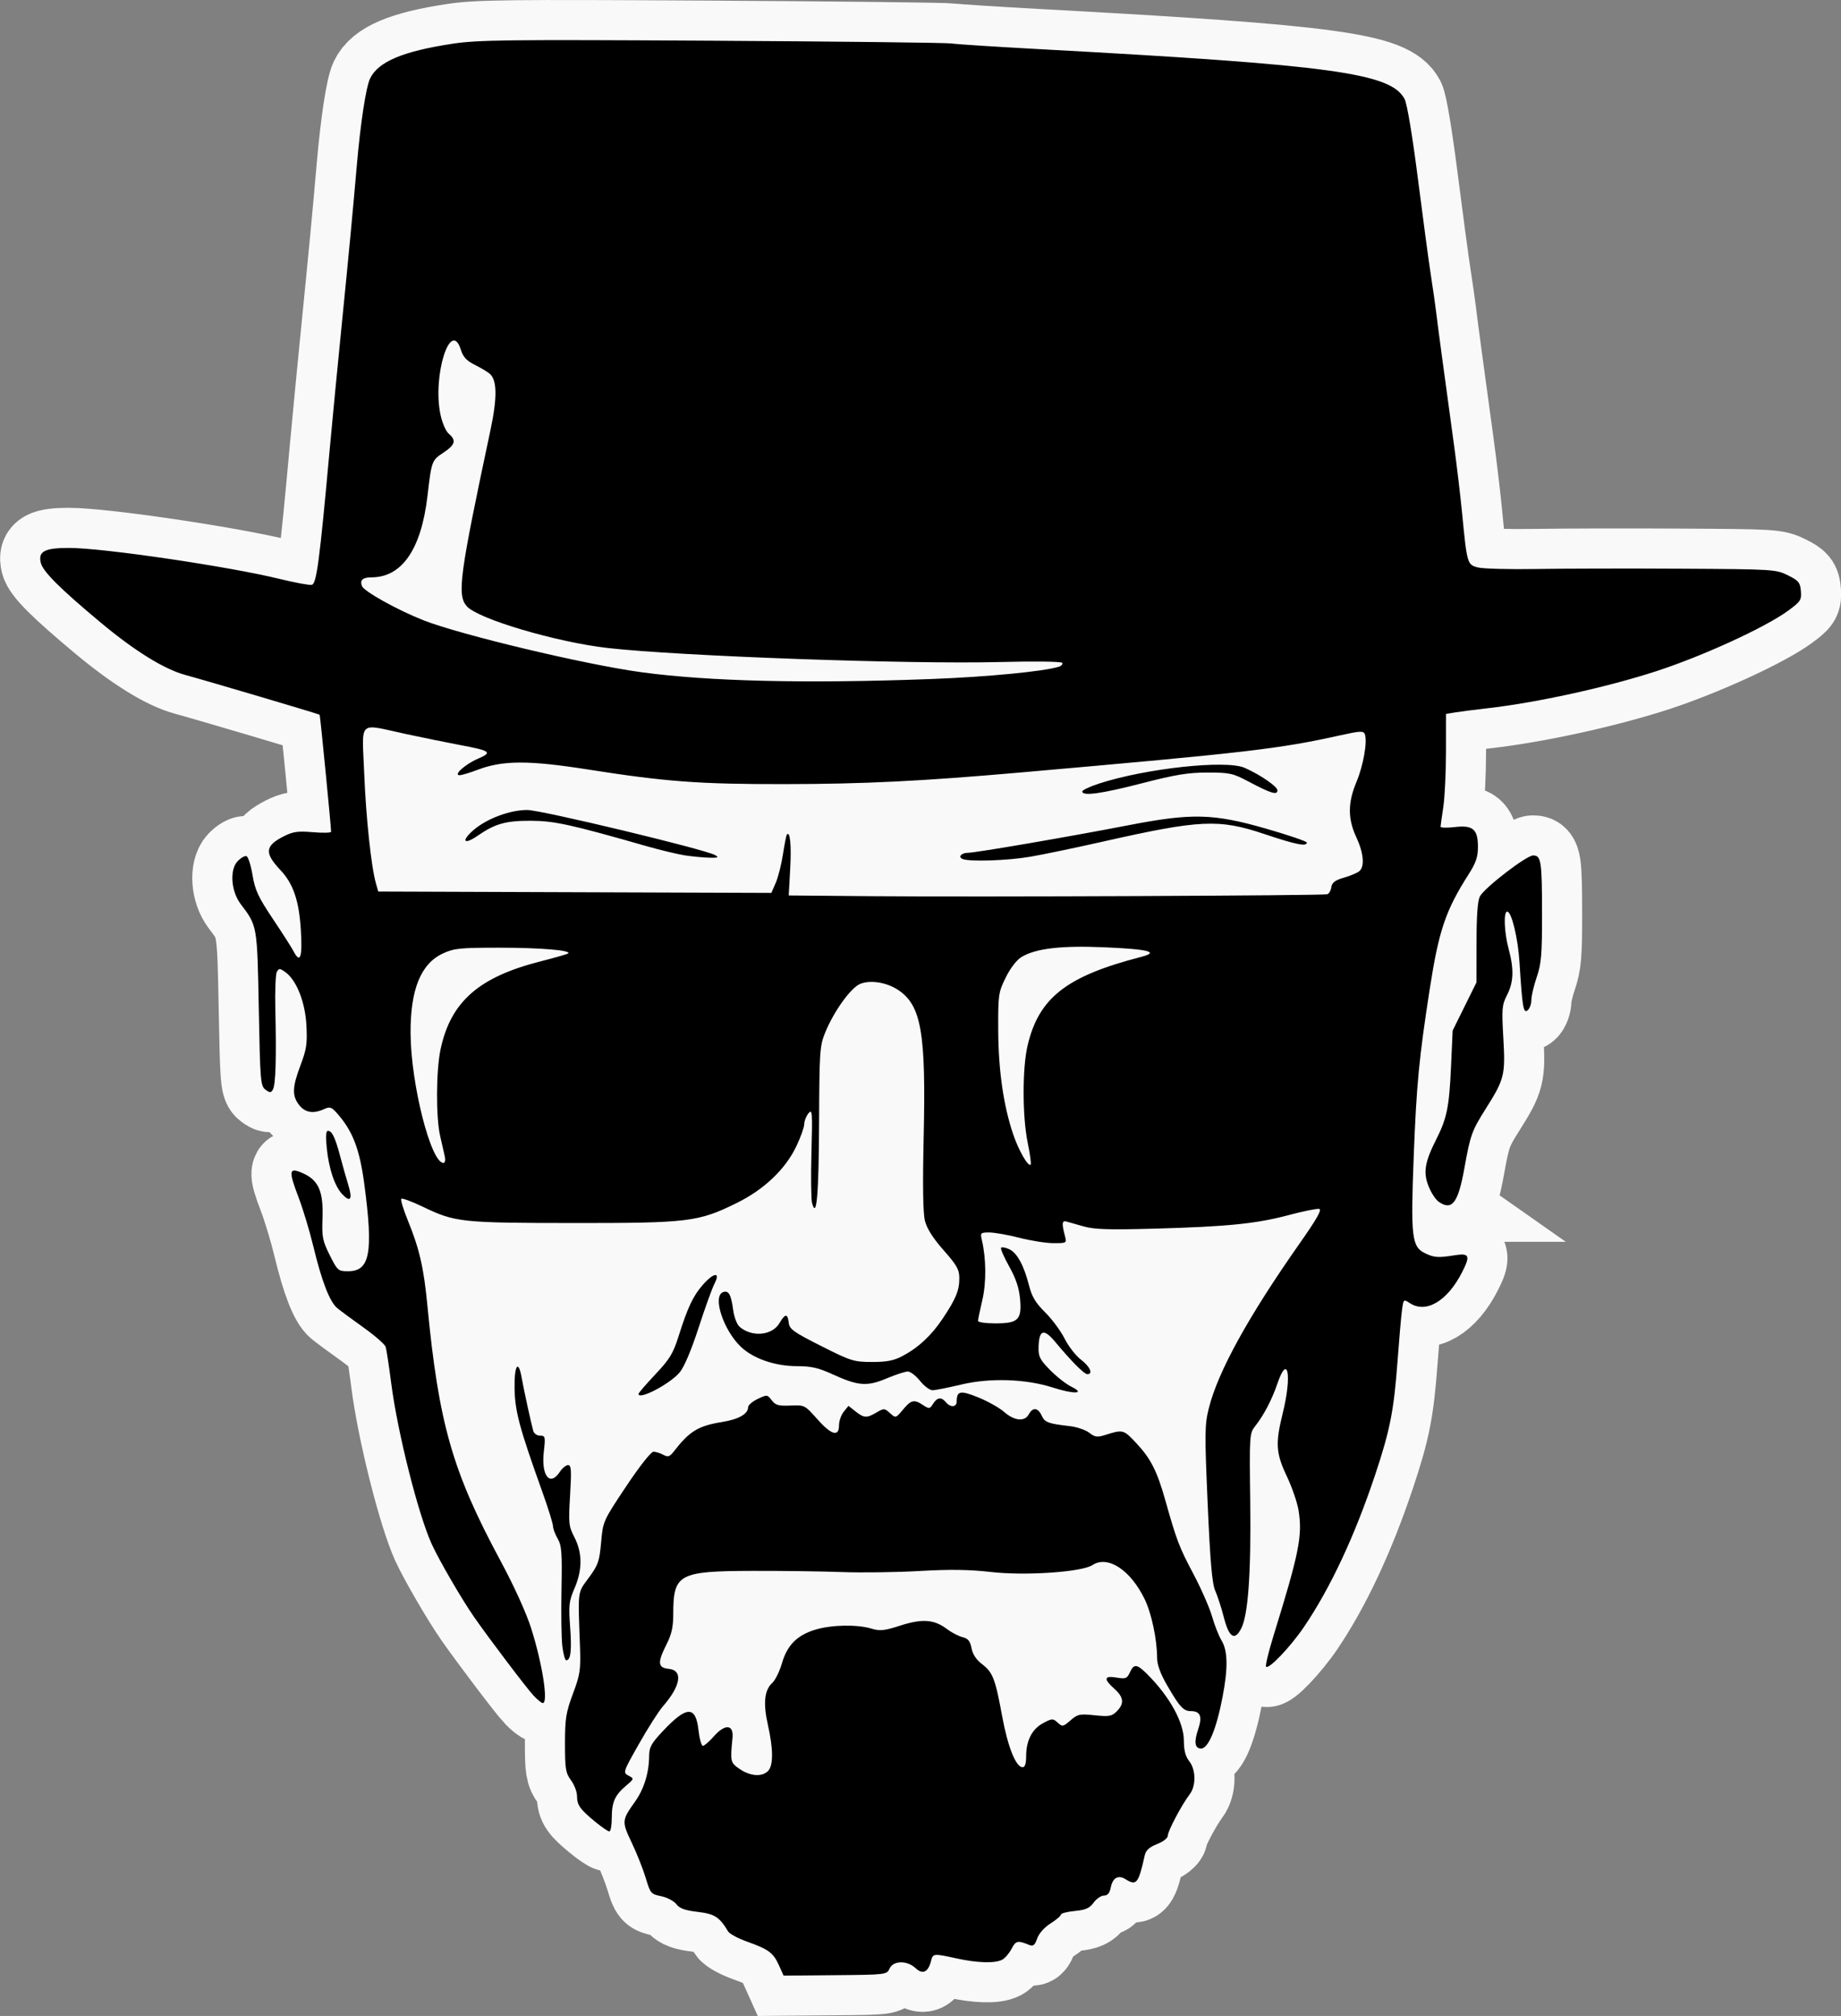 <?xml version="1.0" encoding="UTF-8" standalone="no"?>
<svg
   xmlns:dc="http://purl.org/dc/elements/1.1/"
   xmlns:cc="http://creativecommons.org/ns#"
   xmlns:rdf="http://www.w3.org/1999/02/22-rdf-syntax-ns#"
   xmlns:svg="http://www.w3.org/2000/svg"
   xmlns="http://www.w3.org/2000/svg"
   xmlns:sodipodi="http://sodipodi.sourceforge.net/DTD/sodipodi-0.dtd"
   xmlns:inkscape="http://www.inkscape.org/namespaces/inkscape"
   viewBox="0 0 688.662 753.938"
   height="753.938"
   width="688.662"
   id="svg4988"
   version="1.1"
   sodipodi:docname="walterwhite.svg"
   inkscape:version="0.92.1 r15371">
  <rect x="0" y="0" width="688.662" height="753.938" fill="#808080" stroke="none"/>
  <sodipodi:namedview
     pagecolor="#ffffff"
     bordercolor="#666666"
     borderopacity="1"
     objecttolerance="10"
     gridtolerance="10"
     guidetolerance="10"
     inkscape:pageopacity="0"
     inkscape:pageshadow="2"
     inkscape:window-width="1920"
     inkscape:window-height="1017"
     id="namedview6"
     showgrid="false"
     inkscape:zoom="0.6519337"
     inkscape:cx="295.42792"
     inkscape:cy="389.55263"
     inkscape:window-x="-8"
     inkscape:window-y="-8"
     inkscape:window-maximized="1"
     inkscape:current-layer="svg4988"
     fit-margin-top="0"
     fit-margin-left="0"
     fit-margin-right="0"
     fit-margin-bottom="0" />
  <defs
     id="defs4992" />
  <path
     id="path5000"
     d="m 291.342,734.907 c -2.079,-4.611 -3.872,-5.928 -11.995,-8.812 -3.3,-1.172 -6.45,-2.88 -7,-3.798 -3.231,-5.388 -5.035,-6.543 -11.386,-7.292 -4.747,-0.56 -6.761,-1.289 -7.981,-2.89 -0.898,-1.178 -3.432,-2.509 -5.632,-2.957 -3.837,-0.782 -4.072,-1.058 -5.784,-6.778 -0.981,-3.279 -3.334,-9.213 -5.229,-13.186 -3.799,-7.966 -3.762,-8.454 1.156,-15.326 3.413,-4.769 5.291,-10.847 5.332,-17.26 0.021,-3.208 0.854,-4.688 5.274,-9.367 8.79,-9.304 12.147,-9.371 13.177,-0.263 0.37,3.267 1.113,5.94 1.653,5.94 0.539,0 2.384,-1.598 4.098,-3.55 4.185,-4.766 7.473,-4.507 6.981,0.55 -0.874,8.985 -0.803,9.292 2.739,11.694 3.943,2.675 8.287,2.978 10.531,0.734 2.033,-2.033 2.019,-8.2 -0.039,-17.313 -1.82,-8.06 -1.301,-12.982 1.653,-15.655 1.102,-0.997 2.73,-4.311 3.617,-7.364 1.978,-6.803 5.723,-10.54 12.616,-12.587 6.038,-1.793 15.491,-1.96 20.805,-0.368 3.26,0.977 4.838,0.813 10.877,-1.129 8.187,-2.632 12.649,-2.304 17.385,1.28 1.736,1.314 4.375,2.689 5.863,3.056 2.095,0.516 2.852,1.446 3.354,4.119 0.422,2.25 1.779,4.316 3.897,5.931 4.091,3.12 4.97,5.392 7.587,19.6 2.111,11.463 5.142,19 7.64,19 0.87,0 1.316,-1.365 1.316,-4.032 0,-5.929 2.167,-10.204 6.299,-12.43 3.401,-1.831 3.705,-1.844 5.487,-0.232 1.79,1.62 2.036,1.577 4.8,-0.832 2.665,-2.323 3.437,-2.485 9.058,-1.902 5.405,0.561 6.398,0.384 8.25,-1.468 2.894,-2.894 2.639,-5.299 -0.895,-8.448 -4.126,-3.676 -3.873,-4.981 0.814,-4.189 3.417,0.577 3.935,0.378 4.979,-1.912 1.523,-3.344 2.638,-3.226 6.556,0.694 8.355,8.358 13.652,17.978 13.652,24.793 0,3.628 0.589,5.891 2,7.685 2.52,3.203 2.61,9.202 0.186,12.388 -2.988,3.928 -8.186,13.739 -8.186,15.45 0,0.934 -1.666,2.25 -4.021,3.175 -2.887,1.134 -4.184,2.31 -4.6,4.17 -2.389,10.682 -3.085,11.539 -7.26,8.932 -2.659,-1.661 -4.74,-0.488 -5.452,3.072 -0.435,2.176 -1.189,3.086 -2.559,3.086 -1.068,0 -2.804,1.184 -3.858,2.631 -1.523,2.091 -2.976,2.733 -7.083,3.127 -2.842,0.273 -5.167,0.884 -5.167,1.357 0,0.473 -1.746,1.962 -3.88,3.31 -2.317,1.463 -4.326,3.729 -4.987,5.625 -0.863,2.474 -1.496,3.015 -2.87,2.45 -4.416,-1.817 -5.122,-1.672 -6.698,1.375 -0.872,1.687 -2.452,3.531 -3.51,4.097 -2.647,1.417 -9.311,1.233 -17.055,-0.47 -8.653,-1.903 -8.866,-1.882 -9.579,0.959 -1.053,4.195 -3.13,5.163 -5.765,2.688 -3.17,-2.978 -8.357,-2.898 -9.746,0.15 -1.035,2.271 -1.262,2.299 -20.342,2.467 l -19.295,0.17 z M 222.692,681.344 c -5.763,-4.742 -6.845,-6.268 -6.845,-9.657 0,-1.567 -1.012,-4.22 -2.25,-5.896 -2.002,-2.711 -2.25,-4.221 -2.25,-13.71 0,-9.37 0.361,-11.634 2.976,-18.663 2.714,-7.297 2.944,-8.878 2.616,-18 -0.761,-21.152 -0.972,-19.535 3.315,-25.374 3.502,-4.77 3.979,-6.141 4.603,-13.236 0.692,-7.868 0.747,-7.992 9.347,-20.902 4.937,-7.411 9.322,-12.987 10.213,-12.987 0.859,0 2.514,0.51 3.679,1.133 1.792,0.959 2.401,0.767 3.967,-1.25 5.897,-7.598 9.136,-9.568 18.106,-11.012 6.173,-0.994 9.678,-3.001 9.678,-5.542 0,-0.749 1.61,-2.129 3.578,-3.067 3.493,-1.666 3.618,-1.654 5.25,0.494 1.404,1.847 2.529,2.164 7.009,1.972 5.283,-0.225 5.385,-0.174 10,5.042 5.308,5.999 8.163,6.818 8.163,2.341 0,-1.589 0.796,-3.873 1.77,-5.075 l 1.77,-2.186 2.638,2.075 c 3.197,2.515 4.188,2.563 7.878,0.383 2.726,-1.61 2.967,-1.598 5.012,0.25 2.143,1.937 2.155,1.934 4.863,-1.308 3.07,-3.674 4.133,-3.91 7.548,-1.672 2.253,1.476 2.491,1.444 3.705,-0.5 1.534,-2.456 3.102,-2.644 4.816,-0.578 1.691,2.038 3.997,1.894 4.015,-0.25 0.035,-4.024 1.332,-4.281 8.024,-1.588 3.553,1.43 7.938,3.891 9.745,5.469 3.85,3.362 7.687,3.724 9.215,0.869 1.452,-2.712 3.444,-2.516 4.805,0.472 1.167,2.561 2.381,3.017 10.527,3.955 2.658,0.306 5.935,1.424 7.284,2.485 2.032,1.598 3.002,1.754 5.668,0.912 7.012,-2.217 7.095,-2.196 11.991,3.039 5.326,5.694 7.714,10.393 10.74,21.137 4.258,15.115 5.236,17.689 10.477,27.558 2.937,5.532 6.104,12.732 7.037,16 0.933,3.268 2.546,7.345 3.584,9.06 2.319,3.831 2.435,10.311 0.377,21.021 -2.336,12.155 -5.334,19.36 -8.056,19.36 -2.334,0 -2.706,-2.419 -1.098,-7.154 1.657,-4.882 0.853,-6.846 -2.803,-6.846 -2.694,0 -4.16,-1.617 -8.89,-9.804 -2.386,-4.129 -3.645,-7.579 -3.65,-10 -0.014,-6.96 -2.065,-16.696 -4.638,-22.019 -5.303,-10.971 -13.812,-16.545 -19.534,-12.796 -4.035,2.644 -25.185,4.074 -38.152,2.58 -7.875,-0.907 -15.219,-1.006 -26.529,-0.358 -8.602,0.493 -21.715,0.671 -29.14,0.396 -7.425,-0.275 -22.5,-0.473 -33.5,-0.44 -27.502,0.083 -29.5,1.175 -29.5,16.122 0,4.827 -0.61,7.587 -2.5,11.318 -3.47,6.847 -3.311,8.795 0.75,9.187 5.497,0.53 4.617,6.313 -2.136,14.05 -1.567,1.795 -5.587,8.097 -8.933,14.004 -5.989,10.571 -6.051,10.759 -3.926,11.896 2.145,1.148 2.14,1.171 -0.907,3.76 -4.215,3.58 -5.347,6.129 -5.347,12.038 0,2.786 -0.407,5.066 -0.905,5.066 -0.498,0 -2.86,-1.609 -5.25,-3.575 z m -23.056,-47.175 c -2.581,-2.745 -16.609,-21.266 -22.289,-29.426 -4.62,-6.639 -13.008,-21.07 -15.834,-27.242 -5.025,-10.976 -12.794,-41.773 -15.156,-60.082 -0.852,-6.6 -1.788,-12.767 -2.082,-13.704 -0.293,-0.937 -3.997,-4.177 -8.231,-7.2 -4.234,-3.023 -8.682,-6.306 -9.886,-7.296 -2.809,-2.31 -5.808,-10.055 -8.962,-23.143 -1.378,-5.72 -3.856,-13.934 -5.505,-18.254 -3.897,-10.205 -3.663,-11.42 1.733,-8.992 5.767,2.595 7.586,6.838 7.214,16.823 -0.259,6.947 0.027,8.398 2.71,13.765 2.896,5.792 3.135,6 6.892,6 8.155,0 9.441,-6.898 6.052,-32.466 -1.74,-13.13 -4.296,-19.849 -10.049,-26.415 -2.23,-2.544 -2.814,-2.749 -5.007,-1.75 -4.028,1.835 -7.076,1.343 -9.316,-1.504 -2.728,-3.468 -2.614,-6.695 0.527,-14.996 2.223,-5.873 2.538,-8.03 2.171,-14.869 -0.47,-8.767 -3.751,-16.972 -7.966,-19.924 -2.012,-1.409 -2.318,-1.411 -3.098,-0.017 -0.476,0.851 -0.728,7.26 -0.56,14.244 0.427,17.701 0.124,27.889 -0.881,29.686 -0.747,1.336 -1.106,1.349 -2.812,0.104 -1.838,-1.342 -1.987,-3.145 -2.498,-30.26 -0.589,-31.244 -0.537,-30.945 -6.778,-39.155 -3.594,-4.728 -4.188,-12.793 -1.176,-15.982 1.197,-1.267 2.698,-2.132 3.337,-1.923 0.639,0.209 1.66,3.386 2.269,7.06 0.935,5.635 2.127,8.203 7.627,16.423 3.585,5.359 7.04,10.756 7.677,11.994 2.532,4.918 3.404,2.482 2.78,-7.763 -0.674,-11.061 -2.821,-17.394 -7.623,-22.487 -6.073,-6.441 -5.826,-9.052 1.195,-12.634 3.476,-1.773 5.268,-2.027 10.946,-1.551 3.735,0.313 6.79,0.242 6.79,-0.159 0,-1.951 -4.074,-43.563 -4.286,-43.775 -0.287,-0.287 -41.45,-12.473 -50.257,-14.878 -7.928,-2.165 -18.943,-8.985 -31.659,-19.602 -15.225,-12.711 -21.575,-19.041 -22.379,-22.307 -1.06,-4.306 1.379,-5.594 10.585,-5.594 12.695,0 59.709,6.922 78.796,11.602 5.665,1.389 11.057,2.38 11.981,2.202 1.781,-0.343 2.902,-8.832 6.711,-50.804 0.874,-9.625 2.894,-30.55 4.49,-46.5 2.643,-26.411 4.066,-41.437 5.636,-59.5 1.387,-15.959 3.419,-29.278 4.964,-32.534 2.977,-6.273 12.216,-10.185 30.718,-13.005 9.604,-1.464 20.352,-1.591 97,-1.147 47.41,0.275 87.774,0.737 89.699,1.028 1.925,0.291 16.775,1.247 33,2.126 109.548,5.932 131.541,8.944 136.588,18.702 0.926,1.79 2.934,13.852 4.965,29.812 1.876,14.744 4.064,31.017 4.864,36.162 0.8,5.146 1.719,11.606 2.044,14.356 0.561,4.751 2.294,17.642 6.587,49 1.054,7.7 2.418,19.175 3.03,25.5 1.84,19.001 1.924,19.29 5.943,20.309 1.913,0.485 11.804,0.741 21.979,0.57 10.175,-0.172 34.448,-0.221 53.94,-0.11 34.607,0.197 35.547,0.255 40,2.467 4.018,1.995 4.596,2.696 4.863,5.891 0.278,3.328 -0.108,3.928 -4.696,7.296 -8.566,6.288 -32.063,17.062 -49.607,22.746 -18.539,6.006 -44.447,11.681 -63,13.801 -4.95,0.565 -10.452,1.272 -12.226,1.571 l -3.226,0.543 -0.01,14.209 c -0.005,7.815 -0.457,17.134 -1.004,20.709 -0.547,3.575 -1.003,6.841 -1.014,7.259 -0.011,0.417 2.371,0.478 5.293,0.134 6.839,-0.804 8.687,0.786 8.687,7.473 0,3.681 -0.768,5.927 -3.48,10.179 -8.627,13.524 -11.145,20.955 -14.556,42.956 -4.012,25.877 -4.949,35.676 -5.987,62.567 -1.169,30.276 -0.749,33.817 4.292,36.233 3.364,1.612 4.864,1.712 10.981,0.733 5.568,-0.891 6.001,0.095 2.798,6.373 -5.506,10.793 -13.459,15.491 -19.511,11.526 -2.379,-1.559 -2.397,-1.543 -2.966,2.75 -0.315,2.375 -1.053,10.843 -1.64,18.818 -1.374,18.652 -2.815,25.964 -8.421,42.743 -7.63,22.834 -16.685,42.178 -26.567,56.757 -5.141,7.584 -13.397,16.204 -14.217,14.844 -0.28,-0.464 1.024,-5.794 2.897,-11.844 9.49,-30.653 10.777,-37.089 9.295,-46.464 -0.466,-2.946 -2.437,-8.706 -4.382,-12.8 -4.131,-8.699 -4.363,-12.287 -1.535,-23.736 3.478,-14.08 1.908,-22.523 -2.032,-10.93 -1.994,5.867 -5.114,11.845 -8.222,15.756 -2.216,2.789 -2.242,3.163 -1.93,28.5 0.331,26.856 -0.774,42.258 -3.394,47.324 -2.422,4.683 -4.534,3.325 -6.455,-4.15 -0.919,-3.575 -2.374,-8.082 -3.234,-10.015 -1.184,-2.661 -1.872,-10.559 -2.832,-32.504 -1.166,-26.653 -1.13,-29.539 0.448,-35.822 3.445,-13.714 14.795,-34.284 34.022,-61.659 6.34,-9.026 8.354,-12.587 7.25,-12.814 -0.841,-0.173 -5.938,0.86 -11.326,2.296 -12.183,3.247 -22.894,4.33 -50.296,5.088 -17.074,0.472 -22.529,0.3 -26.5,-0.839 -2.75,-0.789 -5.675,-1.613 -6.5,-1.832 -1.598,-0.425 -1.714,0.792 -0.509,5.351 0.72,2.727 0.686,2.75 -4.222,2.75 -2.722,0 -8.467,-0.9 -12.768,-2 -4.301,-1.1 -9.375,-2 -11.277,-2 -3.261,0 -3.42,0.155 -2.808,2.75 1.652,7.002 1.725,15.993 0.183,22.562 -0.879,3.747 -1.599,7.234 -1.599,7.75 0,0.516 2.893,0.938 6.429,0.938 8.63,0 9.999,-1.352 9.289,-9.174 -0.371,-4.092 -1.571,-7.659 -4.093,-12.169 -1.962,-3.509 -3.311,-6.638 -2.997,-6.952 0.314,-0.314 1.688,-0.063 3.052,0.559 2.912,1.327 5.517,6.114 7.408,13.614 1.039,4.12 2.447,6.459 6.023,10 2.567,2.542 5.836,6.957 7.264,9.81 1.428,2.853 4.178,6.394 6.111,7.869 3.413,2.603 4.664,5.443 2.397,5.443 -1.18,0 -5.947,-4.795 -12.04,-12.109 -4.262,-5.116 -6.029,-4.543 -6.201,2.011 -0.092,3.508 0.484,4.65 4.307,8.545 2.427,2.473 6.019,5.285 7.982,6.25 5.444,2.674 1.004,2.866 -6.96,0.3 -10.094,-3.252 -23.545,-3.688 -34.299,-1.112 -4.856,1.163 -9.674,2.115 -10.707,2.115 -1.033,0 -3.135,-1.575 -4.671,-3.5 -1.536,-1.925 -3.594,-3.5 -4.573,-3.5 -0.979,-2e-5 -4.556,1.168 -7.948,2.596 -7.323,3.082 -10.629,2.821 -20.298,-1.608 -5.183,-2.374 -7.906,-2.988 -13.249,-2.989 -8.18,-6.2e-4 -16.364,-2.841 -20.991,-7.286 -6.541,-6.284 -10.631,-18.857 -6.633,-20.391 2.085,-0.8 3.033,0.863 3.803,6.664 0.345,2.602 1.408,5.416 2.362,6.254 4.563,4.006 12.18,3.352 14.916,-1.28 2.177,-3.686 3.095,-3.741 3.501,-0.211 0.278,2.418 1.742,3.47 12.124,8.71 11.136,5.621 12.217,5.96 19,5.976 5.536,0.013 8.165,-0.498 11.414,-2.216 6.011,-3.178 10.876,-7.72 15.15,-14.145 4.881,-7.339 6.128,-10.385 6.128,-14.973 0,-3.22 -0.904,-4.829 -5.886,-10.472 -3.974,-4.501 -6.24,-8.073 -6.975,-10.993 -0.734,-2.914 -0.886,-13.268 -0.467,-31.731 0.876,-38.567 -0.894,-48.769 -9.46,-54.541 -4.306,-2.902 -10.498,-3.902 -14.332,-2.314 -3.479,1.441 -9.793,10.222 -13.031,18.121 -2.058,5.022 -2.191,6.975 -2.307,33.83 -0.116,26.942 -0.932,36.283 -2.624,30 -0.37,-1.375 -0.472,-9.925 -0.227,-19 0.408,-15.104 0.313,-16.336 -1.123,-14.559 -0.863,1.068 -1.569,2.868 -1.569,4 -4.3e-4,1.132 -1.315,4.836 -2.92,8.23 -4.083,8.631 -12.049,16.231 -22.319,21.295 -14.378,7.089 -18.001,7.532 -61.26,7.497 -41.912,-0.034 -44.098,-0.27 -56.167,-6.075 -4.105,-1.975 -7.74,-3.315 -8.076,-2.978 -0.337,0.337 0.811,4.095 2.551,8.351 4.213,10.308 5.856,17.452 7.181,31.239 4.282,44.538 9.368,62.34 27.356,95.746 5.127,9.521 9.688,19.566 11.529,25.391 4.196,13.275 6.454,27.863 4.313,27.863 -0.447,0 -1.976,-1.238 -3.398,-2.75 z M 384.436,427.389 c -2.022,-9.777 -2.046,-27.908 -0.048,-36.384 4.211,-17.865 14.556,-25.944 42.416,-33.126 7.085,-1.826 3.066,-2.887 -13.689,-3.612 -16.17,-0.7 -25.724,0.426 -31.039,3.659 -1.795,1.092 -4.148,4.165 -5.864,7.658 -2.751,5.603 -2.863,6.389 -2.804,19.835 0.066,14.944 1.998,28.278 5.64,38.92 2.076,6.064 5.587,12.125 6.497,11.215 0.264,-0.264 -0.235,-3.938 -1.109,-8.165 z m -218.013,5.279 c -0.254,-1.238 -1.046,-4.725 -1.76,-7.75 -1.628,-6.897 -1.552,-24.578 0.139,-32.5 3.803,-17.812 14.29,-27.024 37.461,-32.903 5.396,-1.369 10.025,-2.705 10.289,-2.968 1.162,-1.162 -10.511,-2.129 -25.705,-2.129 -14.772,0 -16.987,0.225 -21.149,2.149 -8.284,3.829 -12.201,13.481 -12.115,29.851 0.099,18.967 7.593,48.5 12.306,48.5 0.548,0 0.788,-1.012 0.534,-2.25 z m 330.096,-98.233 c 0.645,-0.217 1.32,-1.416 1.5,-2.666 0.248,-1.717 1.391,-2.578 4.687,-3.529 2.398,-0.692 4.985,-1.777 5.75,-2.412 2.101,-1.744 1.659,-6.793 -1.119,-12.759 -3.211,-6.897 -3.187,-12.881 0.081,-20.651 2.569,-6.107 4.155,-15.164 3.125,-17.847 -0.495,-1.29 -1.714,-1.229 -9.383,0.468 -22.878,5.063 -34.215,6.379 -119.314,13.85 -37.265,3.272 -58.622,4.323 -88.5,4.359 -31.835,0.037 -44.268,-0.89 -73.5,-5.485 -22.023,-3.461 -31.784,-3.439 -41.08,0.094 -2.981,1.133 -6.053,2.06 -6.825,2.061 -2.515,9e-4 2.065,-4.112 6.904,-6.2 5.503,-2.375 4.731,-2.941 -6.999,-5.138 -4.675,-0.876 -13.789,-2.733 -20.254,-4.127 -17.935,-3.867 -16.168,-5.564 -15.354,14.739 0.668,16.667 2.623,35.002 4.397,41.227 l 0.855,3 73.523,0.256 73.523,0.256 1.641,-3.756 c 0.902,-2.066 2.122,-6.893 2.709,-10.728 0.588,-3.834 1.258,-7.161 1.49,-7.393 1.198,-1.198 1.692,4.104 1.205,12.938 l -0.545,9.898 30.655,0.264 c 39.581,0.341 169.298,-0.205 170.827,-0.719 z M 360.091,321.254 c -1.863,-0.751 -0.457,-2.337 2.065,-2.33 2.761,0.007 37.924,-6.03 59.691,-10.248 24.008,-4.653 31.946,-4.465 51.75,1.227 8.387,2.411 15.25,4.75 15.25,5.199 0,1.591 -4.099,0.769 -15.879,-3.184 -17.06,-5.724 -24.011,-5.394 -60.621,2.877 -9.9,2.237 -21.996,4.754 -26.881,5.595 -8.469,1.458 -22.701,1.942 -25.375,0.864 z m -103.744,-1.338 c -2.75,-0.414 -9.275,-1.975 -14.5,-3.47 -28.399,-8.123 -34.453,-9.45 -43.282,-9.489 -9.389,-0.041 -13.366,1.084 -19.986,5.656 -5.083,3.51 -6.168,1.918 -1.471,-2.16 4.934,-4.284 13.611,-7.535 20.114,-7.535 5.193,0 66.66,14.761 70.312,16.885 1.477,0.859 1.072,1.037 -2.187,0.96 -2.2,-0.052 -6.25,-0.433 -9,-0.847 z m 148.5,-23.916 c 0,-0.505 2.812,-1.833 6.25,-2.952 17.495,-5.691 47.499,-8.946 54.453,-5.907 5.757,2.516 12.297,7 12.297,8.431 0,1.898 -2.42,1.162 -10.833,-3.297 -5.829,-3.089 -7.048,-3.356 -15.313,-3.356 -7.227,0 -12.005,0.781 -24.476,4 -15.193,3.922 -22.378,4.911 -22.378,3.082 z m -56.5,-42.056 c 20.939,-0.787 42.176,-2.836 47.757,-4.607 0.975,-0.309 1.525,-0.962 1.223,-1.45 -0.311,-0.503 -10.4,-0.632 -23.265,-0.299 -33.863,0.877 -119.821,-2.197 -146.716,-5.246 -19.223,-2.18 -48.64,-10.895 -52.75,-15.629 -3.677,-4.235 -2.71,-11.418 8.859,-65.794 2.606,-12.246 2.515,-18.81 -0.291,-21.168 -0.872,-0.732 -3.396,-2.232 -5.61,-3.332 -2.974,-1.478 -4.31,-2.914 -5.116,-5.5 -3.801,-12.189 -10.719,9.461 -7.685,24.054 0.652,3.138 2.011,6.287 3.124,7.24 2.902,2.485 2.434,4.134 -2.012,7.075 -4.356,2.883 -4.42,3.056 -5.955,16.18 -2.337,19.977 -9.551,30.451 -20.972,30.451 -3.26,0 -4.395,1.044 -3.545,3.26 0.763,1.989 13.311,8.97 22.954,12.77 13.848,5.457 60.436,16.57 81.5,19.441 25.321,3.451 61.816,4.31 108.5,2.555 z M 210.355,615.669 c -0.35,-2.888 -0.495,-12.45 -0.322,-21.25 0.27,-13.777 0.072,-16.417 -1.43,-19 -0.959,-1.65 -1.746,-3.763 -1.75,-4.696 -0.003,-0.933 -1.828,-6.783 -4.055,-13 -8.481,-23.677 -10.158,-29.909 -10.308,-38.304 -0.156,-8.75 1.381,-11.269 2.625,-4.301 0.837,4.688 3.574,17.248 4.37,20.051 0.273,0.963 1.425,1.75 2.559,1.75 1.928,0 2.018,0.388 1.385,5.978 -1.025,9.056 2.288,13.202 6.01,7.522 0.901,-1.375 2.28,-2.5 3.064,-2.5 1.19,0 1.314,1.865 0.751,11.278 -0.63,10.535 -0.522,11.573 1.632,15.75 2.995,5.808 3.006,12.115 0.032,19.028 -2.075,4.823 -2.245,6.315 -1.647,14.46 0.648,8.833 0.222,12.484 -1.46,12.484 -0.452,0 -1.107,-2.362 -1.457,-5.25 z m 28.492,-94.378 c 0,-0.346 2.835,-3.633 6.3,-7.306 5.337,-5.658 6.658,-7.815 8.646,-14.122 3.419,-10.847 5.463,-15.2 9.059,-19.297 4.159,-4.736 6.763,-5.032 4.42,-0.502 -0.894,1.73 -3.579,9.17 -5.965,16.534 -2.664,8.22 -5.372,14.63 -7.016,16.605 -3.629,4.36 -15.444,10.548 -15.444,8.088 z m 299.306,-71.87 c -1.177,-0.824 -2.918,-3.539 -3.871,-6.033 -1.945,-5.092 -1.282,-8.868 3.065,-17.469 3.865,-7.647 4.755,-12.009 5.412,-26.5 l 0.634,-14 4.452,-9 4.452,-9 0.025,-15 c 0.018,-10.398 0.422,-15.696 1.32,-17.267 1.917,-3.357 17.367,-15.213 19.839,-15.224 3.026,-0.013 3.337,2.037 3.353,22.084 0.012,15.013 -0.28,18.446 -1.986,23.407 -1.1,3.197 -2,7.038 -2,8.534 0,1.497 -0.639,3.252 -1.421,3.9 -1.566,1.3 -1.98,-1.153 -3.026,-17.966 -0.56,-9.001 -2.973,-18.968 -4.592,-18.968 -1.437,0 -1.138,7.752 0.539,14 2.033,7.573 1.867,12.359 -0.593,17.181 -1.92,3.763 -2.035,5.103 -1.393,16.235 0.791,13.71 0.409,15.238 -6.578,26.301 -5.21,8.25 -5.771,9.807 -7.98,22.147 -2.353,13.145 -4.643,16.144 -9.651,12.637 z m -410.127,-2.811 c -2.836,-3.019 -4.996,-9.451 -5.796,-17.257 -0.453,-4.421 -0.314,-6.434 0.444,-6.434 1.52,0 2.728,2.514 4.579,9.523 0.868,3.287 2.232,8.103 3.031,10.702 1.662,5.408 0.804,6.725 -2.258,3.466 z"
     style="fill:#f9f9f9;stroke:#f9f9f9;stroke-width:30;stroke-miterlimit:4;stroke-dasharray:none;stroke-opacity:1"
     inkscape:connector-curvature="0" />
  <rect
     style="opacity:1;fill:#f9f9f9;fill-opacity:1;fill-rule:nonzero;stroke:#f9f9f9;stroke-width:30;stroke-linecap:square;stroke-linejoin:bevel;stroke-miterlimit:4;stroke-dasharray:none;stroke-dashoffset:9.57;stroke-opacity:1;paint-order:normal"
     id="rect4484"
     width="355.864"
     height="190.203"
     x="123.591"
     y="263.152" />
  <rect
     style="opacity:1;fill:#f9f9f9;fill-opacity:1;fill-rule:nonzero;stroke:#f9f9f9;stroke-width:30;stroke-linecap:square;stroke-linejoin:bevel;stroke-miterlimit:4;stroke-dasharray:none;stroke-dashoffset:9.57;stroke-opacity:1;paint-order:normal"
     id="rect4486"
     width="297.576"
     height="121.178"
     x="174.209"
     y="436.483" />
  <rect
     style="opacity:1;fill:#f9f9f9;fill-opacity:1;fill-rule:nonzero;stroke:#f9f9f9;stroke-width:30;stroke-linecap:square;stroke-linejoin:bevel;stroke-miterlimit:4;stroke-dasharray:none;stroke-dashoffset:9.57;stroke-opacity:1;paint-order:normal"
     id="rect4488"
     width="168.729"
     height="95.102"
     x="253.972"
     y="554.593" />
  <path
     style="fill:#000000"
     d="m 291.342,734.907 c -2.079,-4.611 -3.872,-5.928 -11.995,-8.812 -3.3,-1.172 -6.45,-2.88 -7,-3.798 -3.231,-5.388 -5.035,-6.543 -11.386,-7.292 -4.747,-0.56 -6.761,-1.289 -7.981,-2.89 -0.898,-1.178 -3.432,-2.509 -5.632,-2.957 -3.837,-0.782 -4.072,-1.058 -5.784,-6.778 -0.981,-3.279 -3.334,-9.213 -5.229,-13.186 -3.799,-7.966 -3.762,-8.454 1.157,-15.326 3.413,-4.769 5.291,-10.847 5.332,-17.26 0.021,-3.208 0.854,-4.688 5.274,-9.367 8.79,-9.304 12.147,-9.371 13.177,-0.263 0.37,3.267 1.113,5.94 1.653,5.94 0.539,0 2.384,-1.598 4.098,-3.55 4.184,-4.766 7.473,-4.507 6.981,0.55 -0.875,8.985 -0.803,9.292 2.739,11.694 3.943,2.675 8.287,2.978 10.531,0.734 2.033,-2.033 2.019,-8.2 -0.039,-17.313 -1.82,-8.06 -1.3,-12.982 1.653,-15.655 1.102,-0.997 2.73,-4.311 3.617,-7.364 1.978,-6.803 5.723,-10.54 12.616,-12.587 6.038,-1.793 15.491,-1.96 20.805,-0.368 3.26,0.977 4.838,0.813 10.877,-1.129 8.187,-2.632 12.649,-2.304 17.385,1.28 1.736,1.314 4.375,2.689 5.863,3.056 2.095,0.516 2.852,1.446 3.354,4.119 0.422,2.25 1.779,4.316 3.897,5.931 4.091,3.12 4.97,5.392 7.587,19.6 2.111,11.463 5.142,19 7.64,19 0.87,0 1.316,-1.365 1.316,-4.032 0,-5.929 2.167,-10.204 6.299,-12.43 3.401,-1.831 3.705,-1.844 5.487,-0.232 1.79,1.62 2.036,1.577 4.8,-0.832 2.666,-2.323 3.437,-2.485 9.058,-1.902 5.405,0.561 6.398,0.384 8.25,-1.468 2.894,-2.894 2.639,-5.299 -0.895,-8.448 -4.126,-3.676 -3.873,-4.981 0.814,-4.189 3.417,0.577 3.935,0.378 4.979,-1.912 1.523,-3.344 2.638,-3.226 6.556,0.694 8.355,8.358 13.652,17.978 13.652,24.793 0,3.628 0.589,5.891 2,7.685 2.52,3.203 2.61,9.202 0.186,12.388 -2.988,3.928 -8.186,13.739 -8.186,15.45 0,0.934 -1.666,2.25 -4.021,3.175 -2.887,1.134 -4.184,2.31 -4.6,4.17 -2.389,10.682 -3.085,11.539 -7.26,8.932 -2.659,-1.661 -4.74,-0.488 -5.452,3.072 -0.435,2.176 -1.189,3.086 -2.559,3.086 -1.068,0 -2.804,1.184 -3.858,2.631 -1.523,2.091 -2.976,2.733 -7.083,3.127 -2.842,0.273 -5.167,0.884 -5.167,1.357 0,0.473 -1.746,1.962 -3.88,3.31 -2.317,1.463 -4.326,3.729 -4.987,5.625 -0.863,2.474 -1.496,3.015 -2.87,2.45 -4.416,-1.817 -5.122,-1.672 -6.698,1.375 -0.872,1.687 -2.452,3.531 -3.51,4.097 -2.647,1.417 -9.311,1.233 -17.055,-0.47 -8.652,-1.903 -8.866,-1.882 -9.579,0.959 -1.053,4.195 -3.13,5.163 -5.765,2.688 -3.17,-2.978 -8.357,-2.898 -9.746,0.15 -1.035,2.271 -1.262,2.299 -20.342,2.467 l -19.295,0.17 z m -68.65,-53.563 c -5.763,-4.742 -6.845,-6.268 -6.845,-9.657 0,-1.567 -1.012,-4.22 -2.25,-5.896 -2.002,-2.711 -2.25,-4.221 -2.25,-13.71 0,-9.37 0.361,-11.634 2.976,-18.663 2.714,-7.297 2.944,-8.878 2.616,-18 -0.761,-21.152 -0.972,-19.535 3.315,-25.374 3.502,-4.77 3.979,-6.141 4.603,-13.236 0.692,-7.868 0.747,-7.992 9.347,-20.902 4.937,-7.411 9.322,-12.987 10.213,-12.987 0.859,0 2.514,0.51 3.679,1.133 1.792,0.959 2.401,0.767 3.967,-1.25 5.897,-7.598 9.136,-9.568 18.106,-11.012 6.173,-0.994 9.678,-3.001 9.678,-5.542 0,-0.749 1.61,-2.129 3.578,-3.067 3.493,-1.666 3.618,-1.654 5.25,0.494 1.404,1.847 2.529,2.164 7.009,1.972 5.283,-0.225 5.385,-0.174 10,5.042 5.308,5.999 8.163,6.818 8.163,2.341 0,-1.589 0.796,-3.873 1.77,-5.075 l 1.77,-2.186 2.638,2.075 c 3.197,2.515 4.188,2.563 7.878,0.383 2.726,-1.61 2.967,-1.598 5.012,0.25 2.143,1.937 2.155,1.934 4.863,-1.308 3.07,-3.674 4.133,-3.91 7.548,-1.672 2.253,1.476 2.491,1.444 3.705,-0.5 1.534,-2.456 3.102,-2.644 4.816,-0.578 1.691,2.038 3.997,1.894 4.015,-0.25 0.035,-4.024 1.332,-4.281 8.024,-1.588 3.553,1.43 7.939,3.891 9.745,5.469 3.85,3.362 7.687,3.724 9.215,0.869 1.452,-2.712 3.444,-2.516 4.806,0.472 1.167,2.561 2.381,3.017 10.527,3.955 2.658,0.306 5.936,1.424 7.284,2.485 2.032,1.598 3.002,1.754 5.668,0.912 7.012,-2.217 7.095,-2.196 11.991,3.039 5.326,5.694 7.714,10.393 10.74,21.137 4.258,15.115 5.237,17.689 10.476,27.558 2.937,5.532 6.104,12.732 7.037,16 0.933,3.268 2.546,7.345 3.584,9.06 2.319,3.831 2.435,10.311 0.377,21.021 -2.336,12.155 -5.334,19.36 -8.056,19.36 -2.334,0 -2.706,-2.419 -1.098,-7.154 1.657,-4.882 0.853,-6.846 -2.803,-6.846 -2.694,0 -4.16,-1.617 -8.89,-9.804 -2.386,-4.129 -3.645,-7.579 -3.65,-10 -0.014,-6.96 -2.065,-16.696 -4.638,-22.019 -5.303,-10.971 -13.812,-16.545 -19.534,-12.796 -4.035,2.644 -25.185,4.074 -38.152,2.58 -7.875,-0.907 -15.22,-1.006 -26.529,-0.358 -8.602,0.493 -21.715,0.671 -29.14,0.396 -7.425,-0.275 -22.5,-0.473 -33.5,-0.44 -27.502,0.083 -29.5,1.175 -29.5,16.122 0,4.827 -0.61,7.587 -2.5,11.318 -3.47,6.847 -3.311,8.795 0.75,9.187 5.497,0.53 4.617,6.313 -2.136,14.05 -1.567,1.795 -5.587,8.097 -8.933,14.004 -5.989,10.571 -6.051,10.759 -3.926,11.896 2.146,1.148 2.14,1.171 -0.907,3.76 -4.215,3.58 -5.347,6.129 -5.347,12.038 0,2.786 -0.407,5.066 -0.905,5.066 -0.498,0 -2.861,-1.609 -5.25,-3.575 z m -23.056,-47.175 c -2.581,-2.745 -16.609,-21.266 -22.289,-29.426 -4.62,-6.639 -13.008,-21.07 -15.834,-27.242 -5.025,-10.976 -12.794,-41.773 -15.156,-60.082 -0.852,-6.6 -1.788,-12.767 -2.082,-13.704 -0.293,-0.937 -3.997,-4.177 -8.231,-7.2 -4.234,-3.023 -8.682,-6.306 -9.886,-7.296 -2.809,-2.31 -5.808,-10.055 -8.962,-23.143 -1.378,-5.72 -3.856,-13.934 -5.505,-18.254 -3.897,-10.205 -3.663,-11.42 1.733,-8.992 5.767,2.595 7.586,6.838 7.214,16.823 -0.259,6.947 0.027,8.398 2.71,13.765 2.896,5.792 3.135,6 6.892,6 8.155,0 9.441,-6.898 6.052,-32.466 -1.74,-13.13 -4.296,-19.849 -10.049,-26.415 -2.23,-2.544 -2.814,-2.749 -5.007,-1.75 -4.028,1.835 -7.076,1.343 -9.316,-1.504 -2.728,-3.468 -2.614,-6.695 0.527,-14.996 2.223,-5.873 2.538,-8.03 2.171,-14.869 -0.47,-8.767 -3.751,-16.972 -7.966,-19.924 -2.012,-1.409 -2.318,-1.411 -3.098,-0.017 -0.476,0.851 -0.728,7.26 -0.56,14.244 0.427,17.701 0.124,27.889 -0.881,29.686 -0.747,1.336 -1.106,1.349 -2.812,0.104 -1.838,-1.342 -1.987,-3.145 -2.498,-30.26 -0.589,-31.244 -0.537,-30.945 -6.778,-39.155 -3.594,-4.728 -4.188,-12.793 -1.176,-15.982 1.197,-1.267 2.698,-2.132 3.337,-1.923 0.639,0.209 1.66,3.386 2.269,7.06 0.935,5.635 2.127,8.203 7.627,16.423 3.585,5.359 7.04,10.756 7.677,11.994 2.532,4.918 3.404,2.482 2.78,-7.763 -0.674,-11.061 -2.821,-17.394 -7.623,-22.487 -6.073,-6.441 -5.826,-9.052 1.195,-12.634 3.476,-1.773 5.268,-2.027 10.946,-1.551 3.735,0.313 6.79,0.242 6.79,-0.159 0,-1.951 -4.074,-43.563 -4.286,-43.775 -0.287,-0.287 -41.45,-12.473 -50.257,-14.878 -7.928,-2.165 -18.943,-8.985 -31.659,-19.602 -15.225,-12.711 -21.575,-19.041 -22.379,-22.307 -1.06,-4.306 1.379,-5.594 10.585,-5.594 12.695,0 59.709,6.922 78.796,11.602 5.665,1.389 11.057,2.38 11.981,2.202 1.781,-0.343 2.902,-8.832 6.711,-50.804 0.874,-9.625 2.894,-30.55 4.49,-46.5 2.643,-26.411 4.066,-41.437 5.636,-59.5 1.387,-15.959 3.419,-29.278 4.964,-32.534 2.977,-6.273 12.216,-10.185 30.718,-13.005 9.604,-1.464 20.352,-1.591 97,-1.147 47.41,0.275 87.774,0.737 89.699,1.028 1.925,0.291 16.775,1.247 33,2.126 109.548,5.932 131.541,8.944 136.588,18.702 0.925,1.79 2.934,13.852 4.965,29.812 1.876,14.744 4.064,31.017 4.864,36.162 0.8,5.146 1.72,11.606 2.044,14.356 0.561,4.751 2.294,17.642 6.587,49 1.054,7.7 2.418,19.175 3.03,25.5 1.84,19.001 1.924,19.29 5.943,20.309 1.913,0.485 11.803,0.741 21.979,0.57 10.175,-0.172 34.448,-0.221 53.94,-0.11 34.607,0.197 35.547,0.255 40,2.467 4.018,1.995 4.596,2.696 4.863,5.891 0.278,3.328 -0.108,3.928 -4.696,7.296 -8.566,6.288 -32.063,17.062 -49.607,22.746 -18.538,6.006 -44.447,11.681 -63,13.801 -4.95,0.565 -10.452,1.272 -12.226,1.571 l -3.226,0.543 -0.01,14.209 c 0,7.815 -0.457,17.134 -1.004,20.709 -0.547,3.575 -1.003,6.841 -1.014,7.259 -0.011,0.417 2.371,0.478 5.293,0.134 6.839,-0.804 8.687,0.786 8.687,7.473 0,3.681 -0.768,5.927 -3.48,10.179 -8.627,13.524 -11.145,20.955 -14.556,42.956 -4.012,25.877 -4.949,35.676 -5.987,62.567 -1.169,30.276 -0.749,33.817 4.293,36.233 3.364,1.612 4.864,1.712 10.981,0.733 5.568,-0.891 6.001,0.095 2.798,6.373 -5.506,10.793 -13.459,15.491 -19.512,11.526 -2.379,-1.559 -2.397,-1.543 -2.966,2.75 -0.315,2.375 -1.053,10.843 -1.64,18.818 -1.374,18.652 -2.814,25.964 -8.421,42.743 -7.63,22.834 -16.685,42.178 -26.567,56.757 -5.141,7.584 -13.397,16.204 -14.217,14.844 -0.28,-0.464 1.024,-5.794 2.897,-11.844 9.49,-30.653 10.777,-37.089 9.295,-46.464 -0.466,-2.946 -2.438,-8.706 -4.382,-12.8 -4.131,-8.699 -4.363,-12.287 -1.535,-23.736 3.478,-14.08 1.908,-22.523 -2.032,-10.93 -1.994,5.867 -5.114,11.845 -8.222,15.756 -2.216,2.789 -2.241,3.163 -1.93,28.5 0.331,26.856 -0.774,42.258 -3.394,47.324 -2.422,4.683 -4.535,3.325 -6.455,-4.15 -0.919,-3.575 -2.374,-8.082 -3.234,-10.015 -1.184,-2.661 -1.872,-10.559 -2.832,-32.504 -1.166,-26.653 -1.13,-29.539 0.448,-35.822 3.445,-13.714 14.795,-34.284 34.022,-61.659 6.34,-9.026 8.354,-12.587 7.25,-12.814 -0.841,-0.173 -5.938,0.86 -11.326,2.296 -12.183,3.247 -22.894,4.33 -50.296,5.088 -17.074,0.472 -22.529,0.3 -26.5,-0.839 -2.75,-0.789 -5.675,-1.613 -6.5,-1.832 -1.598,-0.425 -1.714,0.792 -0.509,5.351 0.72,2.727 0.685,2.75 -4.222,2.75 -2.722,0 -8.467,-0.9 -12.768,-2 -4.301,-1.1 -9.375,-2 -11.277,-2 -3.261,0 -3.42,0.155 -2.808,2.75 1.652,7.002 1.724,15.993 0.183,22.562 -0.879,3.747 -1.599,7.234 -1.599,7.75 0,0.516 2.893,0.938 6.429,0.938 8.63,0 9.999,-1.352 9.289,-9.174 -0.371,-4.092 -1.571,-7.659 -4.093,-12.169 -1.962,-3.509 -3.311,-6.638 -2.997,-6.952 0.314,-0.314 1.688,-0.063 3.052,0.559 2.912,1.327 5.517,6.114 7.408,13.614 1.039,4.12 2.447,6.459 6.023,10 2.567,2.542 5.836,6.957 7.264,9.81 1.428,2.853 4.178,6.394 6.111,7.869 3.413,2.603 4.664,5.443 2.397,5.443 -1.18,0 -5.947,-4.795 -12.04,-12.109 -4.262,-5.116 -6.029,-4.543 -6.201,2.011 -0.092,3.508 0.484,4.65 4.307,8.545 2.427,2.473 6.019,5.285 7.982,6.25 5.444,2.674 1.004,2.866 -6.96,0.3 -10.094,-3.252 -23.545,-3.688 -34.299,-1.112 -4.856,1.163 -9.674,2.115 -10.707,2.115 -1.033,0 -3.135,-1.575 -4.671,-3.5 -1.536,-1.925 -3.594,-3.5 -4.573,-3.5 -0.979,-2e-5 -4.556,1.168 -7.948,2.596 -7.323,3.082 -10.629,2.821 -20.298,-1.608 -5.183,-2.374 -7.906,-2.988 -13.249,-2.989 -8.18,-6.2e-4 -16.364,-2.841 -20.991,-7.286 -6.541,-6.284 -10.631,-18.857 -6.633,-20.391 2.085,-0.8 3.033,0.863 3.803,6.664 0.345,2.602 1.408,5.416 2.362,6.254 4.563,4.006 12.18,3.352 14.916,-1.28 2.177,-3.686 3.095,-3.741 3.501,-0.211 0.278,2.418 1.742,3.47 12.124,8.71 11.136,5.621 12.217,5.96 19,5.976 5.536,0.013 8.165,-0.498 11.414,-2.216 6.011,-3.178 10.876,-7.72 15.15,-14.145 4.881,-7.339 6.128,-10.385 6.128,-14.973 0,-3.22 -0.904,-4.829 -5.886,-10.472 -3.974,-4.501 -6.24,-8.073 -6.975,-10.993 -0.734,-2.914 -0.886,-13.268 -0.467,-31.731 0.875,-38.567 -0.894,-48.769 -9.46,-54.541 -4.306,-2.902 -10.498,-3.902 -14.332,-2.314 -3.479,1.441 -9.793,10.222 -13.031,18.121 -2.058,5.022 -2.191,6.975 -2.307,33.83 -0.116,26.942 -0.932,36.283 -2.624,30 -0.37,-1.375 -0.472,-9.925 -0.228,-19 0.408,-15.104 0.313,-16.336 -1.123,-14.559 -0.863,1.068 -1.569,2.868 -1.569,4 -4e-4,1.132 -1.315,4.836 -2.92,8.23 -4.083,8.631 -12.049,16.231 -22.319,21.295 -14.378,7.089 -18.001,7.532 -61.26,7.497 -41.912,-0.034 -44.099,-0.27 -56.167,-6.075 -4.105,-1.975 -7.74,-3.315 -8.076,-2.978 -0.337,0.337 0.811,4.095 2.551,8.351 4.213,10.308 5.856,17.452 7.181,31.239 4.282,44.538 9.368,62.34 27.356,95.746 5.127,9.521 9.688,19.566 11.529,25.391 4.196,13.275 6.454,27.863 4.313,27.863 -0.447,0 -1.976,-1.238 -3.398,-2.75 z m 184.8,-206.779 c -2.022,-9.777 -2.046,-27.908 -0.048,-36.384 4.211,-17.865 14.556,-25.944 42.416,-33.126 7.085,-1.826 3.066,-2.887 -13.689,-3.612 -16.17,-0.7 -25.724,0.426 -31.039,3.659 -1.796,1.092 -4.148,4.165 -5.864,7.658 -2.752,5.603 -2.862,6.389 -2.804,19.835 0.066,14.944 1.998,28.278 5.64,38.92 2.075,6.064 5.587,12.125 6.497,11.215 0.264,-0.264 -0.235,-3.938 -1.109,-8.165 z m -218.013,5.279 c -0.254,-1.238 -1.046,-4.725 -1.76,-7.75 -1.628,-6.897 -1.552,-24.578 0.139,-32.5 3.803,-17.812 14.29,-27.024 37.461,-32.903 5.396,-1.369 10.025,-2.705 10.289,-2.968 1.162,-1.162 -10.511,-2.129 -25.705,-2.129 -14.772,0 -16.987,0.225 -21.149,2.149 -8.284,3.829 -12.201,13.481 -12.115,29.851 0.099,18.967 7.593,48.5 12.306,48.5 0.548,0 0.788,-1.012 0.534,-2.25 z m 330.096,-98.233 c 0.645,-0.217 1.32,-1.416 1.5,-2.666 0.248,-1.717 1.391,-2.578 4.687,-3.529 2.398,-0.692 4.985,-1.777 5.75,-2.412 2.101,-1.744 1.659,-6.793 -1.119,-12.759 -3.211,-6.897 -3.187,-12.881 0.081,-20.651 2.569,-6.107 4.155,-15.164 3.125,-17.847 -0.495,-1.29 -1.714,-1.229 -9.383,0.468 -22.878,5.063 -34.215,6.379 -119.314,13.85 -37.265,3.272 -58.622,4.323 -88.5,4.359 -31.835,0.037 -44.268,-0.89 -73.5,-5.485 -22.023,-3.461 -31.784,-3.439 -41.08,0.094 -2.981,1.133 -6.053,2.06 -6.825,2.061 -2.515,9e-4 2.065,-4.112 6.904,-6.2 5.503,-2.375 4.731,-2.941 -6.999,-5.138 -4.675,-0.876 -13.789,-2.733 -20.254,-4.127 -17.935,-3.867 -16.168,-5.564 -15.354,14.739 0.668,16.667 2.623,35.002 4.397,41.227 l 0.855,3 73.523,0.256 73.523,0.256 1.641,-3.756 c 0.902,-2.066 2.122,-6.893 2.709,-10.728 0.588,-3.834 1.258,-7.161 1.49,-7.393 1.198,-1.198 1.692,4.104 1.205,12.938 l -0.545,9.898 30.655,0.264 c 39.581,0.341 169.298,-0.205 170.827,-0.719 z m -136.429,-13.181 c -1.863,-0.751 -0.457,-2.337 2.065,-2.33 2.761,0.007 37.924,-6.03 59.691,-10.248 24.008,-4.653 31.946,-4.465 51.75,1.227 8.388,2.411 15.25,4.75 15.25,5.199 0,1.591 -4.099,0.769 -15.879,-3.184 -17.06,-5.724 -24.011,-5.394 -60.621,2.877 -9.9,2.237 -21.996,4.754 -26.881,5.595 -8.469,1.458 -22.701,1.942 -25.375,0.864 z m -103.744,-1.338 c -2.75,-0.414 -9.275,-1.975 -14.5,-3.47 -28.398,-8.123 -34.453,-9.45 -43.282,-9.489 -9.389,-0.041 -13.366,1.084 -19.986,5.656 -5.083,3.51 -6.168,1.918 -1.471,-2.16 4.934,-4.284 13.611,-7.535 20.114,-7.535 5.194,0 66.66,14.761 70.312,16.885 1.477,0.859 1.072,1.037 -2.187,0.96 -2.2,-0.052 -6.25,-0.433 -9,-0.847 z m 148.5,-23.916 c 0,-0.505 2.812,-1.833 6.25,-2.952 17.495,-5.691 47.499,-8.946 54.453,-5.907 5.757,2.516 12.297,7 12.297,8.431 0,1.898 -2.42,1.162 -10.833,-3.297 -5.829,-3.089 -7.048,-3.356 -15.313,-3.356 -7.227,0 -12.005,0.781 -24.476,4 -15.193,3.922 -22.378,4.911 -22.378,3.082 z m -56.5,-42.056 c 20.939,-0.787 42.176,-2.836 47.757,-4.607 0.975,-0.309 1.525,-0.962 1.223,-1.45 -0.31,-0.503 -10.4,-0.632 -23.265,-0.299 -33.863,0.877 -119.821,-2.197 -146.716,-5.246 -19.223,-2.18 -48.639,-10.895 -52.75,-15.629 -3.677,-4.235 -2.71,-11.418 8.859,-65.794 2.606,-12.246 2.515,-18.81 -0.291,-21.168 -0.872,-0.732 -3.396,-2.232 -5.61,-3.332 -2.974,-1.478 -4.31,-2.914 -5.116,-5.5 -3.801,-12.189 -10.719,9.461 -7.686,24.054 0.652,3.138 2.011,6.287 3.124,7.24 2.902,2.485 2.433,4.134 -2.012,7.075 -4.356,2.883 -4.42,3.056 -5.955,16.18 -2.337,19.977 -9.551,30.451 -20.972,30.451 -3.26,0 -4.395,1.044 -3.545,3.26 0.763,1.989 13.311,8.97 22.954,12.77 13.848,5.457 60.436,16.57 81.5,19.441 25.321,3.451 61.816,4.31 108.5,2.555 z m -137.992,361.724 c -0.35,-2.888 -0.495,-12.45 -0.322,-21.25 0.27,-13.777 0.072,-16.417 -1.43,-19 -0.959,-1.65 -1.746,-3.763 -1.75,-4.696 0,-0.933 -1.828,-6.783 -4.055,-13 -8.481,-23.677 -10.158,-29.909 -10.308,-38.304 -0.156,-8.75 1.381,-11.269 2.625,-4.301 0.837,4.688 3.574,17.248 4.37,20.051 0.273,0.963 1.425,1.75 2.559,1.75 1.928,0 2.018,0.388 1.385,5.978 -1.025,9.056 2.288,13.202 6.01,7.522 0.901,-1.375 2.28,-2.5 3.064,-2.5 1.19,0 1.314,1.865 0.751,11.278 -0.63,10.535 -0.522,11.573 1.632,15.75 2.995,5.808 3.006,12.115 0.032,19.028 -2.075,4.823 -2.245,6.315 -1.647,14.46 0.648,8.833 0.222,12.484 -1.46,12.484 -0.452,0 -1.107,-2.362 -1.457,-5.25 z m 28.492,-94.378 c 0,-0.346 2.835,-3.633 6.3,-7.306 5.337,-5.658 6.658,-7.815 8.646,-14.122 3.419,-10.847 5.463,-15.2 9.059,-19.297 4.159,-4.736 6.763,-5.032 4.42,-0.502 -0.894,1.73 -3.579,9.17 -5.965,16.534 -2.664,8.22 -5.372,14.63 -7.016,16.605 -3.629,4.36 -15.444,10.548 -15.444,8.088 z m 299.306,-71.87 c -1.177,-0.824 -2.918,-3.539 -3.871,-6.033 -1.945,-5.092 -1.282,-8.868 3.064,-17.469 3.865,-7.647 4.755,-12.009 5.412,-26.5 l 0.634,-14 4.452,-9 4.452,-9 0.025,-15 c 0.018,-10.398 0.422,-15.696 1.32,-17.267 1.917,-3.357 17.367,-15.213 19.839,-15.224 3.026,-0.013 3.337,2.037 3.353,22.084 0.012,15.013 -0.28,18.446 -1.986,23.407 -1.1,3.197 -2,7.038 -2,8.534 0,1.497 -0.639,3.252 -1.421,3.9 -1.567,1.3 -1.98,-1.153 -3.026,-17.966 -0.56,-9.001 -2.973,-18.968 -4.592,-18.968 -1.437,0 -1.138,7.752 0.539,14 2.033,7.573 1.867,12.359 -0.593,17.181 -1.92,3.763 -2.035,5.103 -1.393,16.235 0.791,13.71 0.409,15.238 -6.578,26.301 -5.21,8.25 -5.771,9.807 -7.98,22.147 -2.353,13.145 -4.643,16.144 -9.651,12.637 z m -410.127,-2.811 c -2.836,-3.019 -4.996,-9.451 -5.796,-17.257 -0.453,-4.421 -0.314,-6.434 0.444,-6.434 1.52,0 2.728,2.514 4.579,9.523 0.868,3.287 2.232,8.103 3.031,10.702 1.662,5.408 0.804,6.725 -2.258,3.466 z"
     id="path4482"
     inkscape:connector-curvature="0" />
</svg>
